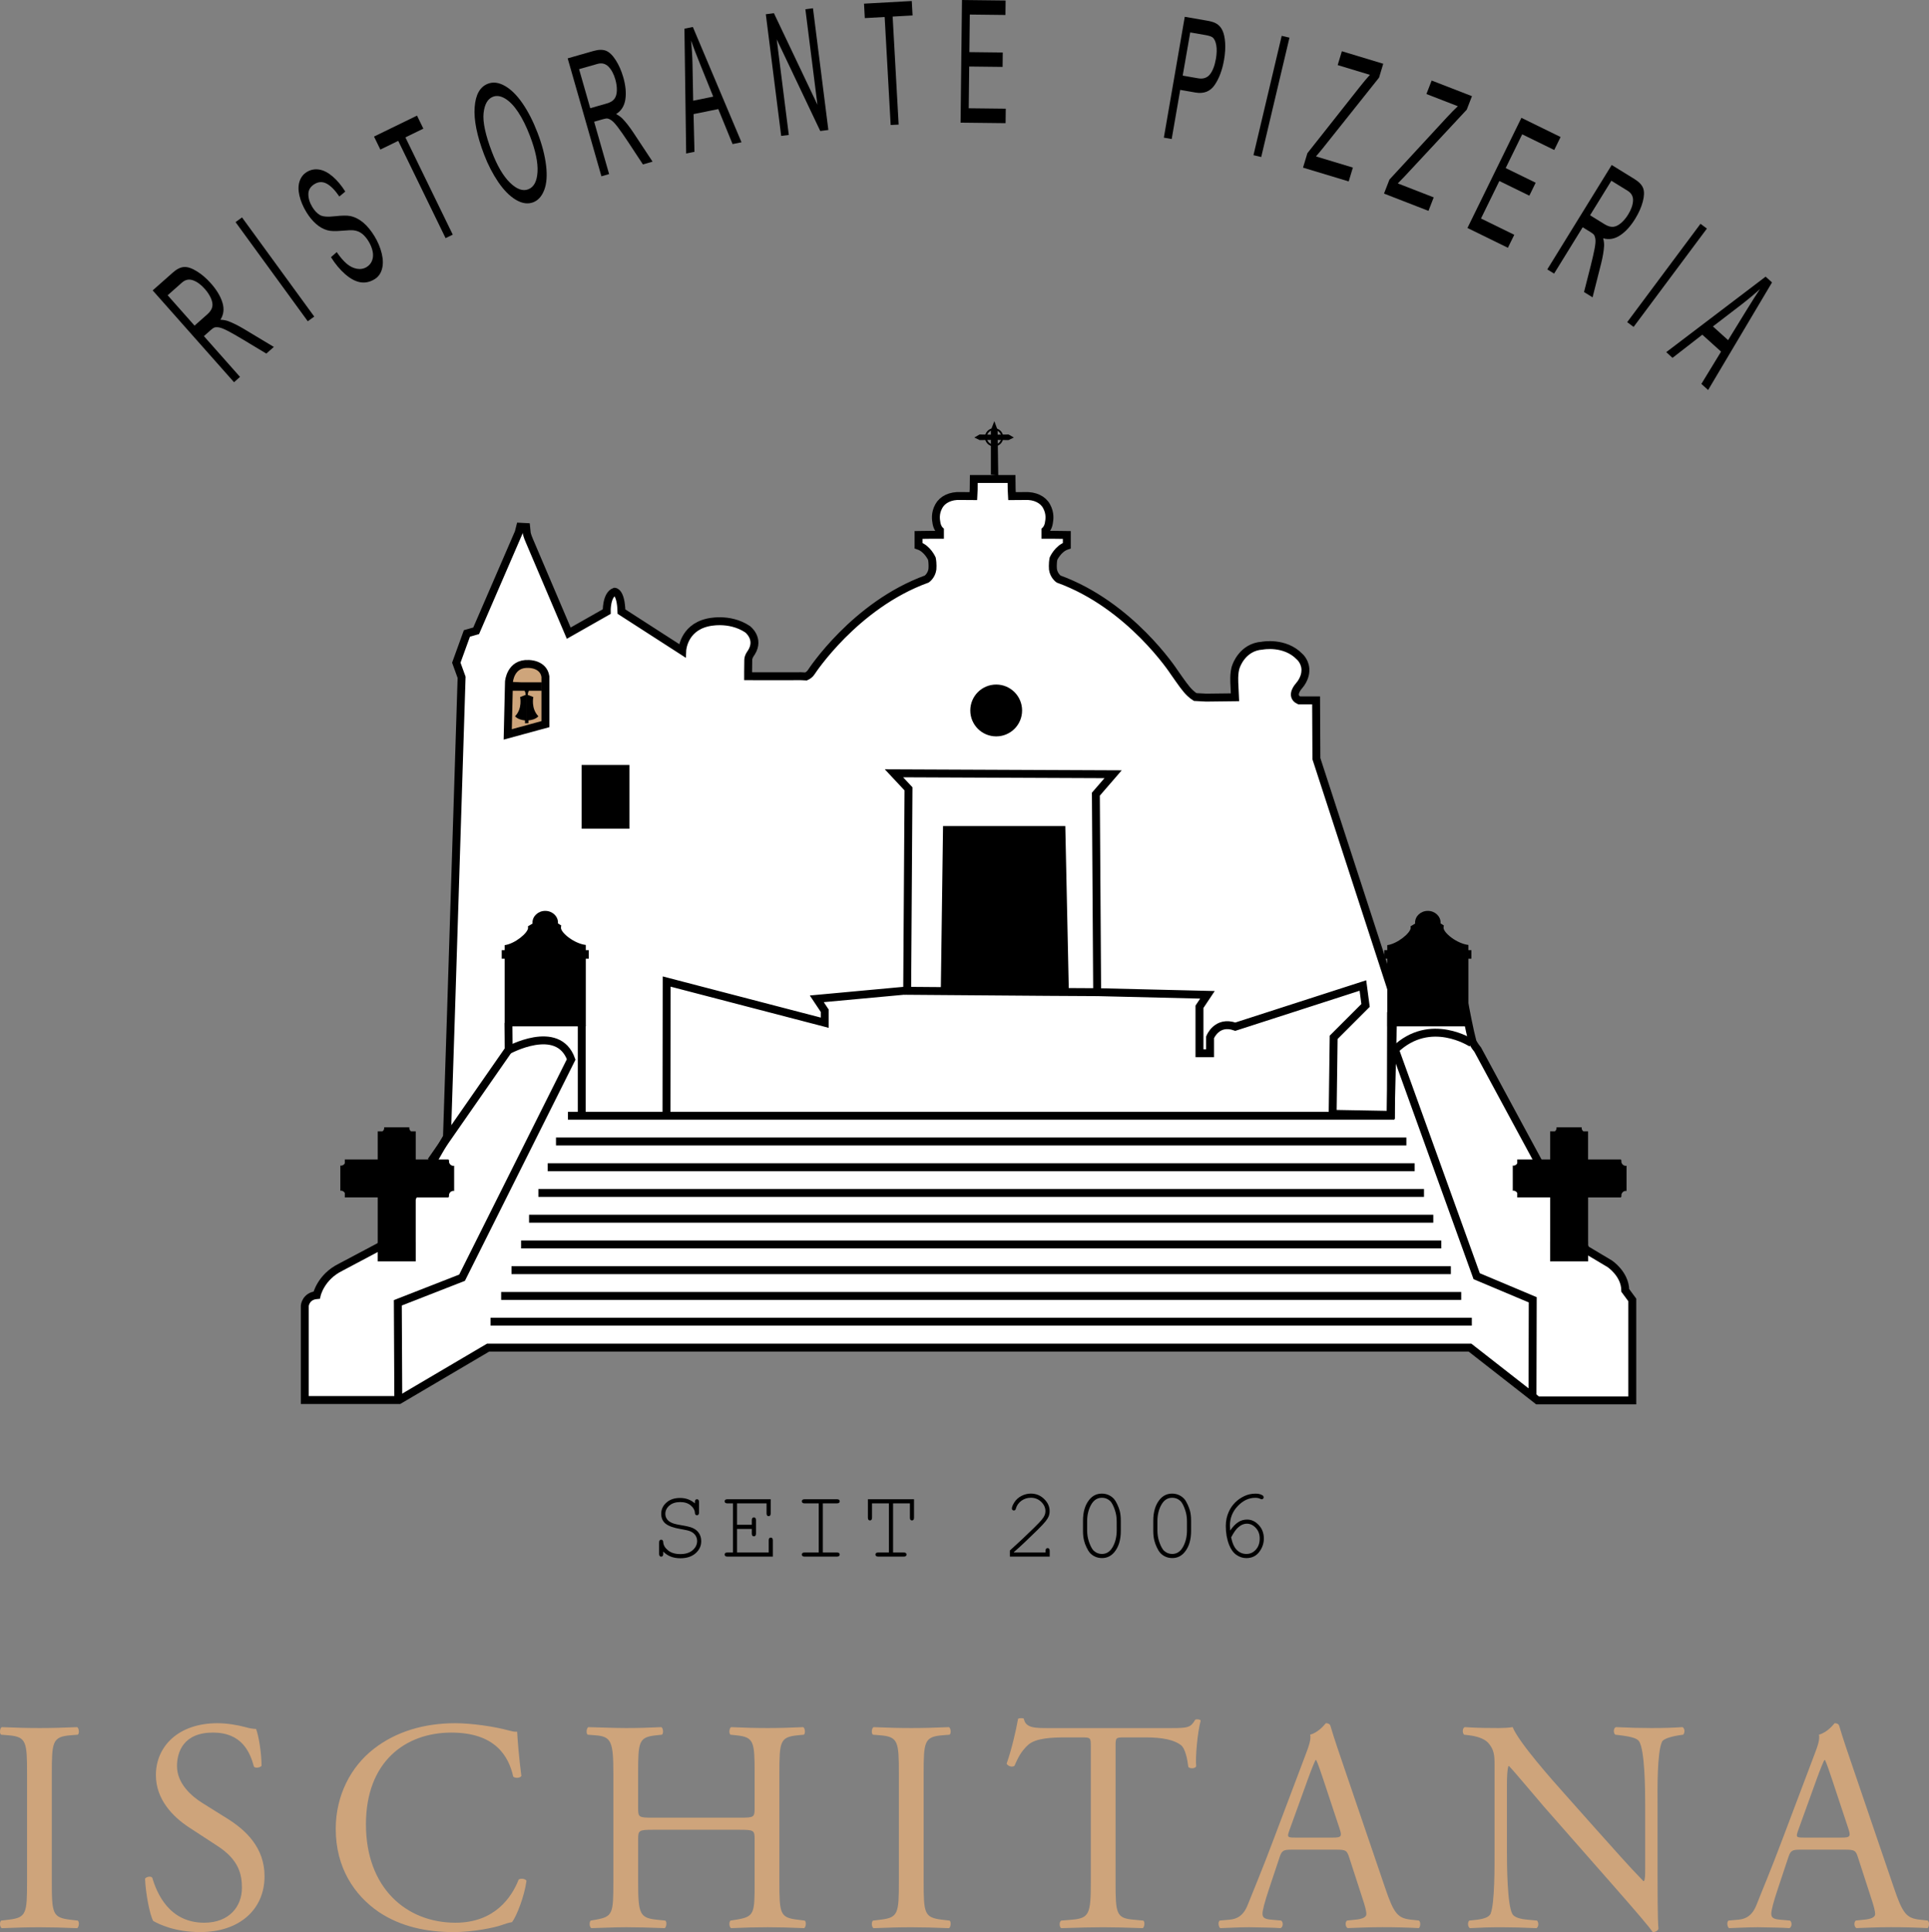 <?xml version="1.0" encoding="utf-8"?>
<!-- Generator: Adobe Illustrator 16.0.0, SVG Export Plug-In . SVG Version: 6.00 Build 0)  -->
<!DOCTYPE svg PUBLIC "-//W3C//DTD SVG 1.1//EN" "http://www.w3.org/Graphics/SVG/1.1/DTD/svg11.dtd">
<svg version="1.1" id="Layer_1" xmlns="http://www.w3.org/2000/svg" xmlns:xlink="http://www.w3.org/1999/xlink" x="0px" y="0px"
	 width="163.984px" height="164.253px" viewBox="0 0 163.984 164.253" enable-background="new 0 0 163.984 164.253"
	 xml:space="preserve">
<rect x="0" y="0" width="163.984" height="164.253" fill="#808080" stroke="none"/>
<g>
	<path fill="#FFFFFF" stroke="#000000" stroke-width="0.673" d="M138.164,109.703c-0.017-1.416-1.336-2.273-1.336-2.273
		l-2.024-1.207c-0.726-1.354-5.544-10.245-5.544-10.245l-3.639-6.741c-0.268-0.32-0.439-0.658-0.439-0.658
		c-0.53-1.977-1.325-6.888-1.325-6.888l-5.513,2.595l-6.438-19.789l-0.025-4.955h-1.443c-0.803-0.376-0.024-1.221-0.024-1.221
		c0.521-0.586,0.547-1.17,0.547-1.17c0.101-0.821-0.473-1.318-0.473-1.318c-1.271-1.32-3.185-0.943-3.185-0.943
		c-1.694,0.111-2.219,1.736-2.219,1.736c-0.233,0.544-0.146,1.59-0.146,1.59l0.048,1.062l-2.448,0.029l-0.937-0.05
		c-0.132-0.081-0.261-0.182-0.426-0.336c-0.374-0.347-0.729-0.875-1.376-1.796c0,0-3.686-5.681-9.811-7.9
		c0,0-0.402-0.282-0.479-0.834c0,0-0.042-0.448,0.046-0.896c0,0,0.383-0.857,1.134-1.104v-0.911l-1.164-0.015h-0.656v-0.372
		c0,0,0.224-0.204,0.291-0.607c0.053-0.303,0.15-0.837-0.201-1.467c-0.309-0.552-0.983-0.895-1.852-0.851l-1.078,0.008L86,41.589
		l-0.01-0.867h-3.207l-0.01,0.867l-0.029,0.586l-1.077-0.008c-0.867-0.044-1.544,0.299-1.852,0.851
		c-0.352,0.63-0.254,1.164-0.202,1.467c0.068,0.403,0.291,0.607,0.291,0.607v0.372h-0.656l-1.163,0.015v0.911
		c0.751,0.246,1.134,1.104,1.134,1.104c0.088,0.447,0.046,0.896,0.046,0.896c-0.075,0.552-0.479,0.834-0.479,0.834
		c-6.124,2.22-9.811,7.9-9.811,7.9c-0.11,0.183-0.278,0.304-0.454,0.385l-0.416-0.021l-3.357,0.004l-1.151-0.005v-0.372l0.012-1.022
		c0-0.289,0.268-0.626,0.268-0.626c0.735-1.188-0.335-1.98-0.335-1.98c-1.581-1.046-3.402-0.563-3.402-0.563
		c-2.074,0.483-2.146,2.399-2.146,2.399l-5.165-3.328c-0.048-1.69-0.579-1.69-0.579-1.69c-0.718,0.263-0.674,1.69-0.674,1.69
		l-3.229,1.833l-3.328-7.817c-0.193-0.434-0.24-0.675-0.24-0.675l-0.053-0.53l-0.509-0.027l-0.123,0.488l-3.616,8.358l-0.787,0.226
		l-0.901,2.486l0.45,1.243l-0.906,28.69l-0.338,10.39l-5.198,9.034l-3.838,2.036c-1.71,0.841-2.036,2.371-2.036,2.371
		c-0.941,0.088-1.014,0.9-1.014,0.9v8.022h8.018l7.566-4.457h83.469l5.74,4.485h8.057v-8.538L138.164,109.703z"/>
	<path fill="#CEA57B" stroke="#000000" stroke-width="0.673" d="M43.162,62.435l0.105-4.475c0,0,0.115-1.597,1.672-1.514
		c0,0,1.258-0.02,1.425,1.072v4.044L43.162,62.435z"/>
	<g>
		<path fill="#CEA47B" d="M2.3,150.809c0-2.722-0.052-3.156-1.564-3.284l-0.643-0.052c-0.152-0.103-0.103-0.563,0.053-0.642
			c1.283,0.051,2.154,0.076,3.231,0.076c1.026,0,1.898-0.025,3.183-0.076c0.153,0.076,0.205,0.539,0.052,0.642l-0.643,0.052
			c-1.514,0.128-1.564,0.562-1.564,3.284v9.134c0,2.721,0.052,3.079,1.564,3.258l0.643,0.077c0.153,0.103,0.103,0.563-0.052,0.644
			c-1.283-0.053-2.155-0.078-3.183-0.078c-1.077,0-1.948,0.025-3.231,0.078c-0.154-0.078-0.205-0.488-0.053-0.644l0.643-0.077
			c1.514-0.179,1.564-0.537,1.564-3.258V150.809z"/>
		<path fill="#CEA47B" d="M17.025,164.253c-2.155,0-3.517-0.668-4.003-0.949c-0.309-0.564-0.643-2.387-0.692-3.592
			c0.128-0.18,0.513-0.231,0.615-0.078c0.385,1.31,1.438,3.824,4.413,3.824c2.155,0,3.208-1.412,3.208-2.951
			c0-1.129-0.231-2.387-2.104-3.592l-2.438-1.592c-1.282-0.848-2.771-2.311-2.771-4.412c0-2.438,1.898-4.414,5.234-4.414
			c0.795,0,1.719,0.153,2.386,0.334c0.333,0.103,0.692,0.153,0.897,0.153c0.23,0.615,0.463,2.054,0.463,3.13
			c-0.104,0.154-0.515,0.231-0.644,0.077c-0.333-1.231-1.024-2.899-3.488-2.899c-2.516,0-3.054,1.668-3.054,2.85
			c0,1.486,1.231,2.564,2.182,3.154l2.053,1.283c1.616,1,3.207,2.489,3.207,4.926C22.49,162.328,20.361,164.253,17.025,164.253z"/>
		<path fill="#CEA47B" d="M31.775,148.677c1.873-1.461,4.26-2.18,6.928-2.18c1.386,0,3.336,0.281,4.541,0.615
			c0.31,0.077,0.488,0.129,0.719,0.104c0.025,0.591,0.154,2.205,0.359,3.771c-0.128,0.18-0.513,0.205-0.692,0.053
			c-0.386-1.746-1.54-3.746-5.26-3.746c-3.926,0-7.261,2.488-7.261,7.799c0,5.39,3.412,8.365,7.619,8.365
			c3.311,0,4.772-2.156,5.362-3.67c0.181-0.127,0.564-0.076,0.667,0.104c-0.18,1.333-0.847,3.026-1.23,3.515
			c-0.31,0.053-0.615,0.153-0.898,0.256c-0.563,0.205-2.412,0.592-4.054,0.592c-2.31,0-4.516-0.461-6.389-1.719
			c-2.054-1.412-3.645-3.746-3.645-7.058C28.543,152.63,29.826,150.192,31.775,148.677z"/>
		<path fill="#CEA47B" d="M55.531,155.555c-1.231,0-1.283,0.052-1.283,0.821v3.617c0,2.693,0.129,3.053,1.566,3.207l0.743,0.076
			c0.153,0.104,0.103,0.564-0.053,0.643c-1.385-0.053-2.258-0.078-3.258-0.078c-1.104,0-1.976,0.053-2.977,0.078
			c-0.154-0.078-0.205-0.487-0.052-0.643l0.437-0.076c1.438-0.257,1.488-0.514,1.488-3.207v-9.236c0-2.694-0.181-3.131-1.515-3.232
			l-0.667-0.052c-0.152-0.103-0.103-0.563,0.053-0.642c1.257,0.025,2.129,0.076,3.231,0.076c1,0,1.873-0.025,2.978-0.076
			c0.153,0.076,0.205,0.539,0.051,0.642l-0.487,0.052c-1.488,0.152-1.54,0.538-1.54,3.232v2.949c0,0.797,0.052,0.821,1.283,0.821
			h7.338c1.232,0,1.283-0.024,1.283-0.821v-2.949c0-2.694-0.051-3.08-1.564-3.232l-0.487-0.052
			c-0.154-0.103-0.104-0.563,0.052-0.642c1.181,0.051,2.053,0.076,3.104,0.076c1,0,1.873-0.025,3.027-0.076
			c0.154,0.076,0.205,0.539,0.052,0.642l-0.539,0.052c-1.486,0.152-1.54,0.538-1.54,3.232v9.236c0,2.693,0.054,3.027,1.54,3.207
			l0.616,0.076c0.154,0.104,0.103,0.564-0.052,0.643c-1.231-0.053-2.104-0.078-3.104-0.078c-1.052,0-1.976,0.025-3.104,0.078
			c-0.154-0.078-0.206-0.487-0.052-0.643l0.487-0.076c1.564-0.257,1.564-0.514,1.564-3.207v-3.617c0-0.771-0.051-0.821-1.283-0.821
			H55.531z"/>
		<path fill="#CEA47B" d="M76.413,150.809c0-2.722-0.052-3.156-1.564-3.284l-0.642-0.052c-0.153-0.103-0.104-0.563,0.051-0.642
			c1.283,0.051,2.155,0.076,3.232,0.076c1.027,0,1.899-0.025,3.182-0.076c0.154,0.076,0.205,0.539,0.053,0.642l-0.643,0.052
			c-1.514,0.128-1.563,0.562-1.563,3.284v9.134c0,2.721,0.051,3.079,1.563,3.258l0.643,0.077c0.152,0.103,0.103,0.563-0.053,0.644
			c-1.281-0.053-2.153-0.078-3.182-0.078c-1.077,0-1.949,0.025-3.232,0.078c-0.153-0.078-0.204-0.488-0.051-0.644l0.642-0.077
			c1.514-0.179,1.564-0.537,1.564-3.258V150.809z"/>
		<path fill="#CEA47B" d="M94.834,159.994c0,2.693,0.051,3.078,1.539,3.207l0.821,0.076c0.153,0.104,0.103,0.564-0.052,0.643
			c-1.463-0.053-2.335-0.078-3.361-0.078s-1.924,0.025-3.566,0.078c-0.153-0.078-0.205-0.514,0-0.643l0.925-0.076
			c1.463-0.129,1.591-0.514,1.591-3.207v-11.47c0-0.796,0-0.821-0.771-0.821h-1.411c-1.104,0-2.515,0.053-3.155,0.643
			c-0.615,0.564-0.872,1.129-1.154,1.771c-0.205,0.153-0.564,0.025-0.668-0.181c0.411-1.153,0.796-2.797,0.975-3.821
			c0.078-0.053,0.412-0.078,0.488,0c0.154,0.819,1.001,0.795,2.182,0.795h10.392c1.386,0,1.617-0.052,2.002-0.719
			c0.127-0.053,0.41-0.025,0.461,0.076c-0.281,1.052-0.461,3.131-0.385,3.9c-0.104,0.203-0.539,0.203-0.666,0.051
			c-0.078-0.643-0.259-1.59-0.644-1.873c-0.59-0.438-1.563-0.643-2.976-0.643h-1.822c-0.77,0-0.743,0.025-0.743,0.873
			L94.834,159.994L94.834,159.994z"/>
		<path fill="#CEA47B" d="M114.689,157.89c-0.181-0.564-0.282-0.643-1.052-0.643h-3.874c-0.643,0-0.796,0.078-0.976,0.615
			l-0.897,2.694c-0.386,1.155-0.564,1.849-0.564,2.13c0,0.309,0.128,0.462,0.744,0.514l0.846,0.076
			c0.181,0.129,0.181,0.539-0.051,0.643c-0.668-0.053-1.463-0.053-2.668-0.078c-0.848,0-1.771,0.053-2.463,0.078
			c-0.154-0.104-0.206-0.514-0.053-0.643l0.848-0.076c0.615-0.052,1.18-0.334,1.539-1.258c0.463-1.18,1.181-2.848,2.258-5.722
			l2.617-6.929c0.358-0.924,0.514-1.41,0.437-1.82c0.616-0.18,1.053-0.643,1.334-0.977c0.154,0,0.333,0.053,0.387,0.231
			c0.333,1.128,0.742,2.31,1.128,3.438l3.515,10.313c0.744,2.206,1.078,2.591,2.182,2.72l0.693,0.076
			c0.179,0.129,0.127,0.539,0,0.643c-1.053-0.053-1.95-0.078-3.104-0.078c-1.231,0-2.206,0.053-2.95,0.078
			c-0.205-0.104-0.231-0.514-0.053-0.643l0.744-0.076c0.539-0.052,0.898-0.205,0.898-0.463c0-0.281-0.129-0.742-0.334-1.359
			L114.689,157.89z M109.609,155.606c-0.205,0.59-0.18,0.615,0.539,0.615h3.156c0.743,0,0.795-0.103,0.563-0.796l-1.386-4.182
			c-0.206-0.615-0.438-1.31-0.591-1.617h-0.052c-0.076,0.129-0.334,0.744-0.614,1.514L109.609,155.606z"/>
		<path fill="#CEA47B" d="M140.908,159.48c0,0.77,0,3.822,0.076,4.488c-0.051,0.154-0.205,0.283-0.486,0.283
			c-0.309-0.437-1.053-1.334-3.284-3.875l-5.951-6.771c-0.693-0.796-2.438-2.9-2.978-3.464h-0.052
			c-0.104,0.308-0.128,0.897-0.128,1.667v5.593c0,1.207,0.024,4.542,0.461,5.312c0.154,0.283,0.668,0.438,1.309,0.488l0.795,0.076
			c0.154,0.207,0.129,0.516-0.051,0.643c-1.154-0.053-2.053-0.078-3.002-0.078c-1.077,0-1.77,0.025-2.668,0.078
			c-0.18-0.127-0.205-0.487-0.052-0.643l0.691-0.076c0.592-0.076,1.002-0.23,1.131-0.514c0.357-0.923,0.332-4.055,0.332-5.286
			v-7.414c0-0.719-0.024-1.258-0.563-1.848c-0.359-0.358-0.975-0.539-1.591-0.615l-0.437-0.052
			c-0.153-0.154-0.153-0.539,0.052-0.643c1.076,0.078,2.438,0.078,2.898,0.078c0.41,0,0.847-0.025,1.181-0.078
			c0.514,1.31,3.54,4.695,4.389,5.646l2.487,2.797c1.771,1.976,3.027,3.412,4.233,4.644h0.052c0.104-0.127,0.104-0.537,0.104-1.076
			v-5.491c0-1.205-0.026-4.541-0.515-5.312c-0.152-0.229-0.562-0.385-1.591-0.513l-0.436-0.052
			c-0.181-0.154-0.154-0.564,0.051-0.643c1.181,0.053,2.053,0.078,3.027,0.078c1.104,0,1.771-0.025,2.643-0.078
			c0.206,0.129,0.206,0.487,0.053,0.643l-0.358,0.052c-0.821,0.128-1.335,0.332-1.438,0.538c-0.436,0.924-0.385,4.105-0.385,5.285
			L140.908,159.48L140.908,159.48z"/>
		<path fill="#CEA47B" d="M157.941,157.89c-0.181-0.564-0.283-0.643-1.053-0.643h-3.874c-0.643,0-0.796,0.078-0.976,0.615
			l-0.897,2.694c-0.386,1.155-0.563,1.849-0.563,2.13c0,0.309,0.127,0.462,0.743,0.514l0.847,0.076
			c0.181,0.129,0.181,0.539-0.051,0.643c-0.668-0.053-1.463-0.053-2.669-0.078c-0.847,0-1.771,0.053-2.463,0.078
			c-0.153-0.104-0.206-0.514-0.052-0.643l0.847-0.076c0.616-0.052,1.181-0.334,1.54-1.258c0.462-1.18,1.18-2.848,2.258-5.722
			l2.617-6.929c0.359-0.924,0.514-1.41,0.436-1.82c0.616-0.18,1.054-0.643,1.335-0.977c0.153,0,0.333,0.053,0.386,0.231
			c0.333,1.128,0.742,2.31,1.128,3.438l3.516,10.313c0.744,2.206,1.078,2.591,2.182,2.72l0.692,0.076
			c0.179,0.129,0.128,0.539,0,0.643c-1.052-0.053-1.95-0.078-3.104-0.078c-1.232,0-2.207,0.053-2.951,0.078
			c-0.205-0.104-0.23-0.514-0.051-0.643l0.743-0.076c0.538-0.052,0.898-0.205,0.898-0.463c0-0.281-0.129-0.742-0.334-1.359
			L157.941,157.89z M152.861,155.606c-0.205,0.59-0.18,0.615,0.539,0.615h3.155c0.743,0,0.796-0.103,0.563-0.796l-1.386-4.182
			c-0.205-0.615-0.437-1.31-0.59-1.617h-0.052c-0.077,0.129-0.334,0.744-0.615,1.514L152.861,155.606z"/>
	</g>
	<g>
		<path d="M59.074,127.807v-0.116c0-0.084,0.016-0.145,0.048-0.182c0.032-0.034,0.074-0.053,0.127-0.053s0.095,0.019,0.127,0.053
			c0.032,0.037,0.048,0.098,0.048,0.182v0.891c0,0.084-0.016,0.145-0.048,0.18c-0.032,0.037-0.074,0.055-0.127,0.055
			c-0.05,0-0.091-0.016-0.123-0.049c-0.032-0.034-0.05-0.09-0.052-0.163c-0.014-0.233-0.135-0.442-0.361-0.63
			c-0.226-0.186-0.521-0.278-0.889-0.278c-0.387,0-0.693,0.099-0.922,0.298c-0.229,0.198-0.342,0.434-0.342,0.702
			c0,0.14,0.031,0.265,0.096,0.38c0.064,0.113,0.149,0.207,0.255,0.276c0.105,0.071,0.227,0.127,0.358,0.17
			c0.133,0.044,0.342,0.089,0.625,0.136c0.475,0.079,0.803,0.157,0.982,0.238c0.241,0.107,0.425,0.258,0.548,0.45
			c0.124,0.19,0.187,0.418,0.187,0.679c0,0.4-0.16,0.742-0.479,1.023s-0.75,0.424-1.293,0.424c-0.606,0-1.094-0.189-1.458-0.572v0.2
			c0,0.083-0.017,0.144-0.048,0.179c-0.032,0.037-0.074,0.057-0.127,0.057c-0.051,0-0.092-0.02-0.125-0.057
			c-0.033-0.035-0.051-0.096-0.051-0.179v-0.966c0-0.088,0.017-0.147,0.049-0.186c0.031-0.035,0.074-0.054,0.127-0.054
			c0.05,0,0.091,0.019,0.123,0.051c0.031,0.033,0.049,0.087,0.052,0.162c0.015,0.255,0.151,0.487,0.411,0.697
			c0.259,0.21,0.608,0.313,1.047,0.313c0.439,0,0.786-0.109,1.041-0.328c0.254-0.22,0.382-0.479,0.382-0.779
			c0-0.184-0.05-0.346-0.146-0.488s-0.241-0.258-0.434-0.341c-0.134-0.058-0.41-0.124-0.833-0.195
			c-0.581-0.099-0.999-0.245-1.256-0.446c-0.255-0.199-0.383-0.484-0.383-0.854c0-0.367,0.146-0.682,0.439-0.945
			s0.68-0.396,1.16-0.396C58.3,127.345,58.721,127.5,59.074,127.807z"/>
		<path d="M62.657,129.978v2.005h2.692v-1.034c0-0.082,0.016-0.142,0.048-0.179c0.032-0.036,0.074-0.054,0.127-0.054
			s0.095,0.018,0.127,0.054c0.032,0.037,0.048,0.097,0.048,0.179v1.385h-3.863c-0.083,0-0.143-0.018-0.18-0.051
			c-0.035-0.033-0.053-0.074-0.053-0.125c0-0.053,0.018-0.095,0.053-0.127c0.037-0.031,0.097-0.048,0.18-0.048h0.472v-4.176h-0.472
			c-0.083,0-0.143-0.017-0.18-0.048c-0.035-0.031-0.053-0.074-0.053-0.127s0.018-0.096,0.053-0.127
			c0.037-0.032,0.097-0.049,0.18-0.049h3.681v1.205c0,0.082-0.017,0.143-0.049,0.178c-0.031,0.037-0.073,0.056-0.127,0.056
			c-0.053,0-0.095-0.019-0.127-0.056c-0.031-0.035-0.048-0.096-0.048-0.178v-0.854h-2.509v1.821h1.255v-0.396
			c0-0.083,0.017-0.145,0.049-0.18c0.034-0.036,0.077-0.053,0.13-0.053c0.051,0,0.093,0.017,0.125,0.053
			c0.033,0.035,0.051,0.097,0.051,0.18v1.143c0,0.084-0.018,0.145-0.051,0.181c-0.032,0.034-0.074,0.054-0.125,0.054
			c-0.053,0-0.096-0.02-0.13-0.054c-0.032-0.036-0.049-0.097-0.049-0.181v-0.396H62.657z"/>
		<path d="M69.949,127.807v4.176h1.2c0.083,0,0.144,0.017,0.179,0.048c0.037,0.032,0.055,0.074,0.055,0.127
			c0,0.051-0.018,0.092-0.055,0.125c-0.035,0.033-0.096,0.051-0.179,0.051h-2.751c-0.082,0-0.144-0.018-0.18-0.051
			c-0.035-0.033-0.054-0.074-0.054-0.125c0-0.053,0.019-0.095,0.054-0.127c0.036-0.031,0.098-0.048,0.18-0.048H69.6v-4.176h-1.201
			c-0.082,0-0.144-0.017-0.179-0.048c-0.036-0.031-0.055-0.074-0.055-0.127s0.019-0.096,0.055-0.127
			c0.035-0.032,0.097-0.049,0.179-0.049h2.751c0.083,0,0.144,0.017,0.179,0.049c0.037,0.031,0.055,0.074,0.055,0.127
			s-0.018,0.096-0.055,0.127c-0.035,0.031-0.096,0.048-0.179,0.048H69.949z"/>
		<path d="M75.92,127.807v4.176h0.908c0.084,0,0.145,0.017,0.18,0.048c0.036,0.032,0.056,0.074,0.056,0.127
			c0,0.051-0.02,0.092-0.056,0.125c-0.035,0.033-0.096,0.051-0.18,0.051h-2.17c-0.084,0-0.145-0.018-0.18-0.051
			c-0.037-0.033-0.056-0.074-0.056-0.125c0-0.053,0.019-0.095,0.056-0.127c0.035-0.031,0.096-0.048,0.18-0.048h0.908v-4.176h-1.435
			v1.213c0,0.086-0.017,0.147-0.049,0.183c-0.031,0.037-0.074,0.055-0.127,0.055c-0.05,0-0.092-0.018-0.125-0.055
			c-0.033-0.035-0.05-0.097-0.05-0.183v-1.563h3.921v1.563c0,0.086-0.016,0.147-0.047,0.183c-0.032,0.037-0.074,0.055-0.127,0.055
			s-0.096-0.018-0.128-0.055c-0.032-0.035-0.048-0.097-0.048-0.183v-1.213H75.92z"/>
		<path d="M86.191,131.982h2.688v-0.139c0-0.084,0.018-0.143,0.051-0.18c0.032-0.035,0.076-0.054,0.13-0.054
			c0.05,0,0.092,0.019,0.124,0.054c0.033,0.037,0.051,0.096,0.051,0.18v0.488H85.85v-0.517c0.711-0.64,1.402-1.29,2.073-1.95
			c0.314-0.31,0.53-0.535,0.646-0.68c0.117-0.145,0.197-0.271,0.24-0.383c0.043-0.108,0.063-0.221,0.063-0.33
			c0-0.301-0.121-0.564-0.363-0.797c-0.24-0.23-0.532-0.346-0.875-0.346c-0.305,0-0.575,0.088-0.812,0.262
			c-0.235,0.176-0.389,0.394-0.459,0.65c-0.016,0.067-0.037,0.11-0.062,0.129c-0.033,0.028-0.071,0.043-0.115,0.043
			c-0.048,0-0.088-0.017-0.119-0.049c-0.031-0.031-0.048-0.07-0.048-0.113c0-0.135,0.072-0.314,0.218-0.543
			c0.146-0.228,0.348-0.406,0.605-0.537c0.256-0.131,0.52-0.195,0.788-0.195c0.438,0,0.812,0.15,1.126,0.454
			c0.313,0.303,0.471,0.646,0.471,1.028c0,0.162-0.025,0.31-0.078,0.443c-0.054,0.137-0.144,0.282-0.271,0.441
			c-0.127,0.16-0.354,0.4-0.681,0.725c-0.823,0.811-1.492,1.439-2.009,1.887V131.982z"/>
		<path d="M95.279,129.287v0.865c0,0.754-0.18,1.35-0.537,1.788c-0.281,0.345-0.635,0.517-1.062,0.517
			c-0.206,0-0.4-0.039-0.582-0.121c-0.183-0.082-0.338-0.196-0.466-0.346c-0.079-0.092-0.168-0.238-0.264-0.441
			c-0.098-0.201-0.166-0.389-0.207-0.559c-0.063-0.238-0.096-0.518-0.096-0.838v-0.865c0-0.756,0.179-1.354,0.537-1.793
			c0.28-0.345,0.635-0.517,1.062-0.517c0.209,0,0.403,0.041,0.584,0.122c0.182,0.082,0.334,0.197,0.463,0.344
			c0.083,0.096,0.172,0.243,0.268,0.447c0.095,0.201,0.163,0.388,0.208,0.554C95.248,128.684,95.279,128.962,95.279,129.287z
			 M94.93,129.332c0-0.33-0.048-0.639-0.142-0.922c-0.093-0.285-0.197-0.514-0.313-0.683c-0.068-0.099-0.159-0.181-0.271-0.251
			c-0.158-0.098-0.335-0.146-0.533-0.146c-0.391,0-0.697,0.2-0.92,0.601c-0.223,0.399-0.334,0.868-0.334,1.399v0.771
			c0,0.331,0.047,0.639,0.141,0.926c0.093,0.286,0.198,0.514,0.318,0.684c0.066,0.096,0.154,0.176,0.268,0.246
			c0.157,0.1,0.337,0.149,0.538,0.149c0.389,0,0.692-0.201,0.916-0.603c0.223-0.402,0.334-0.869,0.334-1.402L94.93,129.332
			L94.93,129.332z"/>
		<path d="M101.254,129.287v0.865c0,0.754-0.179,1.35-0.537,1.788c-0.279,0.345-0.635,0.517-1.062,0.517
			c-0.205,0-0.399-0.039-0.581-0.121c-0.183-0.082-0.337-0.196-0.466-0.346c-0.08-0.092-0.168-0.238-0.265-0.441
			c-0.096-0.201-0.163-0.389-0.206-0.559c-0.063-0.238-0.097-0.518-0.097-0.838v-0.865c0-0.756,0.181-1.354,0.538-1.793
			c0.28-0.345,0.634-0.517,1.062-0.517c0.208,0,0.402,0.041,0.583,0.122c0.182,0.082,0.335,0.197,0.463,0.344
			c0.084,0.096,0.172,0.243,0.268,0.447c0.094,0.201,0.163,0.388,0.208,0.554C101.224,128.684,101.254,128.962,101.254,129.287z
			 M100.904,129.332c0-0.33-0.047-0.639-0.14-0.922c-0.094-0.285-0.198-0.514-0.314-0.683c-0.069-0.099-0.159-0.181-0.271-0.251
			c-0.158-0.098-0.337-0.146-0.534-0.146c-0.393,0-0.698,0.2-0.921,0.601c-0.224,0.399-0.333,0.868-0.333,1.399v0.771
			c0,0.331,0.046,0.639,0.14,0.926c0.093,0.286,0.199,0.514,0.318,0.684c0.065,0.096,0.155,0.176,0.268,0.246
			c0.158,0.1,0.337,0.149,0.537,0.149c0.389,0,0.694-0.201,0.916-0.603c0.223-0.401,0.334-0.869,0.334-1.402V129.332z"/>
		<path d="M104.579,130.119c0.217-0.318,0.439-0.555,0.669-0.707c0.23-0.154,0.484-0.229,0.766-0.229
			c0.371,0,0.702,0.155,0.991,0.465s0.434,0.692,0.434,1.147c0,0.416-0.131,0.799-0.396,1.145s-0.629,0.52-1.093,0.52
			c-0.303,0-0.585-0.094-0.849-0.278c-0.263-0.187-0.47-0.474-0.618-0.858c-0.188-0.48-0.278-1.014-0.278-1.597
			c0-0.438,0.086-0.847,0.262-1.226c0.134-0.291,0.312-0.549,0.533-0.77c0.224-0.223,0.481-0.4,0.777-0.542s0.616-0.21,0.961-0.21
			c0.232,0,0.428,0.047,0.583,0.143c0.066,0.041,0.101,0.098,0.101,0.166c0,0.051-0.016,0.092-0.047,0.123
			c-0.029,0.031-0.067,0.047-0.116,0.047c-0.035,0-0.078-0.014-0.13-0.041c-0.112-0.056-0.255-0.084-0.424-0.084
			c-0.542,0-1.036,0.233-1.481,0.699c-0.445,0.465-0.668,1.02-0.668,1.66C104.555,129.781,104.562,129.925,104.579,130.119z
			 M104.658,130.699c0.105,0.506,0.271,0.866,0.498,1.084c0.227,0.217,0.494,0.324,0.803,0.324c0.312,0,0.577-0.121,0.798-0.363
			c0.223-0.244,0.331-0.561,0.331-0.949c0-0.363-0.11-0.666-0.334-0.903c-0.222-0.239-0.473-0.358-0.754-0.358
			c-0.27,0-0.528,0.114-0.778,0.346C105.055,130.031,104.867,130.305,104.658,130.699z"/>
	</g>
	<g>
		<g>
			<polyline points="84.861,40.437 84.805,36.558 84.529,35.805 84.235,36.558 84.235,40.345 			"/>
		</g>
		<polygon points="86.188,37.195 85.74,36.938 84.508,36.955 83.274,36.938 82.828,37.195 83.287,37.417 84.508,37.398 
			85.729,37.417 		"/>
		<circle fill="none" stroke="#000000" stroke-width="0.158" cx="84.507" cy="37.178" r="0.7"/>
	</g>
	<g>
		<path d="M19.895,32.494l-6.916-7.806l1.703-1.508c0.342-0.304,0.664-0.464,0.967-0.481c0.302-0.018,0.663,0.104,1.084,0.364
			c0.422,0.261,0.822,0.605,1.203,1.035c0.489,0.554,0.814,1.098,0.976,1.635c0.16,0.535,0.103,1.02-0.175,1.448
			c0.25,0.012,0.467,0.051,0.65,0.116c0.394,0.146,0.84,0.367,1.342,0.665l2.549,1.532l-0.639,0.566l-1.947-1.173
			c-0.562-0.338-1.003-0.588-1.318-0.751c-0.315-0.163-0.557-0.262-0.721-0.293c-0.164-0.032-0.303-0.033-0.416-0.002
			c-0.08,0.026-0.186,0.097-0.316,0.213l-0.588,0.522l3.07,3.465L19.895,32.494z M16.539,27.684l1.092-0.968
			c0.232-0.206,0.371-0.416,0.415-0.63c0.045-0.213,0.006-0.458-0.115-0.733c-0.123-0.273-0.296-0.538-0.52-0.79
			c-0.327-0.369-0.661-0.613-1.005-0.735c-0.342-0.12-0.656-0.055-0.939,0.197l-1.216,1.077L16.539,27.684z"/>
		<path d="M26.164,27.312l-6.139-8.428l0.549-0.4l6.139,8.429L26.164,27.312z"/>
		<path d="M28.137,21.863l0.488-0.43c0.296,0.431,0.579,0.76,0.848,0.988c0.268,0.228,0.555,0.37,0.86,0.426
			c0.308,0.055,0.584,0.008,0.834-0.144c0.222-0.134,0.377-0.32,0.465-0.556c0.089-0.236,0.104-0.498,0.046-0.78
			c-0.06-0.283-0.173-0.563-0.34-0.839c-0.169-0.28-0.356-0.501-0.562-0.661c-0.207-0.16-0.445-0.255-0.714-0.286
			c-0.175-0.021-0.522-0.008-1.045,0.039c-0.523,0.047-0.917,0.033-1.186-0.044c-0.345-0.097-0.668-0.278-0.971-0.546
			c-0.304-0.268-0.58-0.607-0.828-1.018c-0.272-0.45-0.465-0.908-0.576-1.376c-0.11-0.468-0.106-0.875,0.011-1.225
			c0.118-0.349,0.325-0.613,0.62-0.792c0.326-0.197,0.679-0.265,1.056-0.202c0.377,0.062,0.758,0.26,1.143,0.593
			c0.385,0.332,0.74,0.757,1.066,1.274l-0.504,0.422c-0.372-0.546-0.731-0.909-1.078-1.094c-0.349-0.183-0.689-0.172-1.027,0.033
			c-0.351,0.212-0.527,0.498-0.529,0.857c-0.002,0.358,0.109,0.723,0.332,1.091c0.195,0.321,0.411,0.55,0.65,0.688
			c0.237,0.14,0.657,0.174,1.26,0.104c0.604-0.068,1.043-0.074,1.316-0.019c0.399,0.084,0.772,0.273,1.117,0.566
			c0.344,0.292,0.66,0.68,0.95,1.156c0.287,0.475,0.492,0.963,0.612,1.464c0.12,0.5,0.126,0.944,0.019,1.328
			c-0.109,0.385-0.32,0.672-0.635,0.861c-0.396,0.241-0.801,0.325-1.211,0.254c-0.412-0.073-0.836-0.3-1.274-0.68
			C28.911,22.935,28.506,22.454,28.137,21.863z"/>
		<path d="M37.879,20.245l-4.025-8.27l-1.52,0.741l-0.539-1.106l3.655-1.781l0.539,1.107l-1.526,0.743l4.026,8.269L37.879,20.245z"
			/>
		<path d="M41.162,13.163c-0.618-1.616-0.889-2.964-0.812-4.042c0.078-1.077,0.453-1.745,1.129-2.004
			c0.441-0.17,0.924-0.108,1.442,0.186c0.52,0.294,1.021,0.789,1.5,1.486c0.48,0.697,0.906,1.533,1.279,2.507
			c0.378,0.988,0.618,1.908,0.721,2.763c0.103,0.854,0.052,1.552-0.155,2.09c-0.206,0.538-0.519,0.887-0.935,1.047
			c-0.451,0.173-0.938,0.105-1.463-0.202c-0.525-0.307-1.025-0.809-1.502-1.504C41.892,14.793,41.49,14.018,41.162,13.163z
			 M41.824,12.933c0.449,1.174,0.958,2.039,1.527,2.595c0.567,0.557,1.087,0.746,1.556,0.565c0.478-0.183,0.739-0.673,0.786-1.474
			c0.048-0.8-0.168-1.826-0.648-3.079c-0.303-0.793-0.634-1.459-0.991-2.001c-0.357-0.54-0.728-0.925-1.104-1.153
			c-0.378-0.228-0.726-0.282-1.042-0.161c-0.449,0.173-0.715,0.633-0.799,1.383S41.263,11.467,41.824,12.933z"/>
		<path d="M51.126,14.986L48.258,4.961l2.188-0.625c0.438-0.126,0.799-0.131,1.08-0.017c0.28,0.114,0.554,0.381,0.82,0.797
			c0.268,0.417,0.479,0.9,0.639,1.453c0.203,0.71,0.262,1.344,0.174,1.896c-0.087,0.553-0.348,0.962-0.783,1.23
			c0.222,0.119,0.399,0.248,0.536,0.386c0.292,0.303,0.602,0.694,0.923,1.179l1.64,2.483l-0.82,0.235l-1.25-1.899
			c-0.362-0.547-0.651-0.963-0.866-1.246c-0.214-0.284-0.389-0.476-0.521-0.575c-0.136-0.102-0.261-0.161-0.375-0.183
			c-0.082-0.011-0.209,0.009-0.377,0.057l-0.758,0.217L51.78,14.8L51.126,14.986z M50.177,9.199l1.403-0.402
			c0.298-0.085,0.514-0.213,0.646-0.387c0.132-0.173,0.202-0.412,0.212-0.712c0.008-0.302-0.033-0.613-0.127-0.938
			c-0.136-0.475-0.332-0.84-0.588-1.097c-0.259-0.258-0.568-0.333-0.935-0.229l-1.561,0.446L50.177,9.199z"/>
		<path d="M58.331,13.051L58.184,2.44L58.9,2.295l4.135,9.8l-0.758,0.154l-1.215-2.976L58.96,9.7l0.077,3.207L58.331,13.051z
			 M58.928,8.561l1.704-0.347l-1.1-2.724c-0.335-0.827-0.598-1.509-0.787-2.046c0.068,0.668,0.11,1.337,0.125,2.006L58.928,8.561z"
			/>
		<path d="M66.409,11.555L65.102,1.211l0.69-0.088l3.699,7.784l-1.026-8.122l0.646-0.082l1.308,10.345l-0.689,0.089l-3.701-7.792
			l1.027,8.129L66.409,11.555z"/>
		<path d="M75.715,10.628l-0.51-9.183l-1.688,0.094L73.45,0.311l4.06-0.225l0.068,1.228l-1.694,0.095l0.51,9.183L75.715,10.628z"/>
		<path d="M81.658,10.428L81.779,0l3.708,0.043l-0.014,1.23l-3.03-0.035l-0.037,3.193l2.838,0.033L85.23,5.688l-2.838-0.032
			l-0.041,3.549l3.149,0.036l-0.016,1.23L81.658,10.428z"/>
		<path d="M98.939,11.702l1.778-10.273l1.906,0.33c0.336,0.058,0.587,0.135,0.752,0.231c0.234,0.127,0.414,0.322,0.541,0.588
			c0.127,0.265,0.205,0.619,0.234,1.062c0.027,0.443-0.002,0.919-0.09,1.429c-0.151,0.874-0.416,1.589-0.795,2.146
			c-0.378,0.559-0.926,0.775-1.641,0.651L100.33,7.64l-0.725,4.179L98.939,11.702z M100.541,6.43l1.309,0.226
			c0.432,0.075,0.767-0.035,1.005-0.331c0.237-0.296,0.409-0.74,0.512-1.333c0.074-0.431,0.085-0.808,0.031-1.132
			c-0.055-0.325-0.16-0.552-0.317-0.68c-0.103-0.08-0.305-0.146-0.607-0.199l-1.293-0.224L100.541,6.43z"/>
		<path d="M106.557,13.193l2.4-10.146l0.66,0.156l-2.401,10.146L106.557,13.193z"/>
		<path d="M110.77,14.251l0.371-1.226l4.448-5.631c0.315-0.399,0.605-0.744,0.867-1.031l-2.74-0.829l0.356-1.178l3.517,1.064
			l-0.354,1.177l-4.852,6.091l-0.511,0.611l3.136,0.947l-0.355,1.178L110.77,14.251z"/>
		<path d="M117.654,16.458l0.464-1.194l4.868-5.273c0.346-0.375,0.66-0.695,0.944-0.961l-2.67-1.037l0.445-1.147l3.426,1.33
			l-0.444,1.148l-5.306,5.699l-0.555,0.57l3.053,1.188l-0.444,1.146L117.654,16.458z"/>
		<path d="M124.748,19.381l4.586-9.364l3.331,1.631l-0.54,1.104l-2.723-1.333l-1.404,2.869l2.549,1.247l-0.537,1.1l-2.55-1.247
			l-1.561,3.188l2.829,1.385l-0.542,1.104L124.748,19.381z"/>
		<path d="M131.535,22.902l5.475-8.874l1.937,1.194c0.389,0.24,0.635,0.501,0.74,0.785c0.104,0.285,0.092,0.667-0.036,1.145
			c-0.128,0.479-0.343,0.961-0.645,1.45c-0.389,0.63-0.814,1.099-1.282,1.407c-0.467,0.308-0.945,0.392-1.438,0.249
			c0.062,0.245,0.087,0.464,0.076,0.658c-0.025,0.418-0.108,0.91-0.248,1.476l-0.73,2.884l-0.727-0.448l0.561-2.203
			c0.16-0.636,0.272-1.129,0.338-1.48c0.064-0.349,0.09-0.606,0.071-0.773c-0.016-0.165-0.055-0.299-0.116-0.398
			c-0.05-0.069-0.146-0.149-0.296-0.241l-0.671-0.413l-2.431,3.941L131.535,22.902z M135.171,18.301l1.242,0.767
			c0.266,0.162,0.505,0.234,0.724,0.215c0.217-0.019,0.438-0.126,0.668-0.322c0.228-0.196,0.431-0.438,0.605-0.725
			c0.26-0.42,0.396-0.812,0.414-1.175c0.018-0.362-0.137-0.644-0.461-0.844l-1.381-0.851L135.171,18.301z"/>
		<path d="M138.328,27.387l6.231-8.361l0.544,0.406l-6.23,8.36L138.328,27.387z"/>
		<path d="M141.646,29.938l8.449-6.419l0.544,0.491l-5.432,9.146l-0.573-0.518l1.674-2.745l-1.594-1.438l-2.533,1.967
			L141.646,29.938z M145.615,27.752l1.29,1.166l1.538-2.502c0.467-0.761,0.858-1.377,1.179-1.85c-0.497,0.454-1.01,0.884-1.54,1.293
			L145.615,27.752z"/>
	</g>
	<g>
		<path d="M86.888,60.401c0,1.215-0.983,2.202-2.2,2.202c-1.221,0-2.203-0.987-2.203-2.202c0-1.218,0.982-2.205,2.203-2.205
			C85.904,58.196,86.888,59.184,86.888,60.401z"/>
		<polygon points="79.979,84.149 80.168,70.226 90.561,70.226 90.86,84.251 		"/>
		<rect x="49.443" y="65.032" width="4.064" height="5.42"/>
		<path d="M124.83,80.778v-0.443c-0.976-0.112-2.114-1.026-2.114-1.461c0-0.067,0.012-0.133,0.027-0.195l-0.285-0.178
			c0.001-0.021,0.007-0.039,0.007-0.061c0-0.554-0.485-1.002-1.085-1.002s-1.085,0.448-1.085,1.002c0,0.024,0.006,0.048,0.009,0.073
			l-0.398,0.243c0.006,0.038,0.017,0.077,0.017,0.117c0,0.435-1.124,1.361-1.991,1.479v0.426h-0.25v0.723h0.25v5.752h6.9v-5.752
			h0.251v-0.723H124.83z"/>
		<path d="M49.8,80.778v-0.443c-0.976-0.112-2.113-1.026-2.113-1.461c0-0.067,0.012-0.133,0.026-0.195l-0.284-0.178
			c0.002-0.021,0.007-0.039,0.007-0.061c0-0.554-0.485-1.002-1.085-1.002c-0.601,0-1.086,0.448-1.086,1.002
			c0,0.024,0.006,0.048,0.009,0.073l-0.399,0.243c0.006,0.038,0.018,0.077,0.018,0.117c0,0.435-1.122,1.361-1.991,1.479v0.426h-0.25
			v0.723h0.25v5.752H49.8v-5.752h0.251v-0.723H49.8z"/>
		<path d="M38.552,99.113c-0.212,0-0.384-0.173-0.384-0.385c0-0.031,0.012-0.061,0.019-0.088h-0.047v-0.072h-2.799v-2.384h-0.396
			c-0.092-0.069-0.153-0.175-0.153-0.298c0-0.02,0.009-0.035,0.011-0.055h-2.149c0.002,0.02,0.01,0.035,0.01,0.055
			c0,0.123-0.062,0.229-0.152,0.298H32.11v2.384h-2.798v0.336c-0.066,0.114-0.187,0.193-0.326,0.193c-0.02,0-0.035-0.01-0.054-0.012
			v2.149c0.019-0.002,0.034-0.01,0.054-0.01c0.141,0,0.26,0.079,0.326,0.192v0.381h2.798v3.777h-0.002v1.657h3.234v-1.657H35.34
			V101.8h2.799v-0.086h0.047c-0.007-0.027-0.019-0.057-0.019-0.09c0-0.211,0.172-0.383,0.384-0.383c0.02,0,0.036,0.008,0.055,0.012
			v-2.15C38.588,99.104,38.57,99.113,38.552,99.113z"/>
		<path d="M138.213,99.113c-0.211,0-0.384-0.173-0.384-0.385c0-0.031,0.011-0.061,0.02-0.088H137.8v-0.072h-2.798v-2.384h-0.396
			c-0.091-0.069-0.153-0.175-0.153-0.298c0-0.02,0.008-0.035,0.011-0.055h-2.149c0.003,0.02,0.011,0.035,0.011,0.055
			c0,0.123-0.062,0.229-0.153,0.298h-0.396v2.384h-2.798v0.336c-0.066,0.114-0.186,0.193-0.325,0.193
			c-0.021,0-0.037-0.01-0.055-0.012v2.149c0.018-0.002,0.034-0.01,0.055-0.01c0.141,0,0.259,0.079,0.325,0.192v0.381h2.798v3.777
			h-0.002v1.657h3.235v-1.657h-0.004V101.8h2.798v-0.086h0.049c-0.009-0.027-0.02-0.057-0.02-0.09c0-0.211,0.173-0.383,0.384-0.383
			c0.02,0,0.035,0.008,0.056,0.012v-2.15C138.248,99.104,138.231,99.113,138.213,99.113z"/>
	</g>
	<line fill="none" stroke="#000000" stroke-width="0.673" x1="49.453" y1="87.142" x2="49.453" y2="94.93"/>
	<path fill="none" stroke="#000000" stroke-width="0.673" d="M56.656,94.85l0.016-11.406l13.439,3.5v-1.017l-0.676-1.014
		l7.684-0.709l0.113-17.14l-1.236-1.322l18.629,0.079l-1.466,1.695l0.11,16.831l9.376,0.226l-0.678,1.018v3.949h0.902v-1.353
		c0,0,0.566-1.47,2.146-0.905l10.846-3.5l0.225,1.693l-2.711,2.712l-0.086,6.504l4.935,0.089l0.221-9.265l1.328-1.328"/>
	<line fill="none" stroke="#000000" stroke-width="0.673" x1="48.281" y1="94.854" x2="118.539" y2="94.854"/>
	<line fill="none" stroke="#000000" stroke-width="0.673" x1="47.265" y1="97.041" x2="119.555" y2="97.041"/>
	<line fill="none" stroke="#000000" stroke-width="0.673" x1="46.558" y1="99.229" x2="120.259" y2="99.229"/>
	<line fill="none" stroke="#000000" stroke-width="0.673" x1="45.768" y1="101.419" x2="121.053" y2="101.419"/>
	<line fill="none" stroke="#000000" stroke-width="0.673" x1="44.975" y1="103.608" x2="121.844" y2="103.608"/>
	<line fill="none" stroke="#000000" stroke-width="0.673" x1="44.298" y1="105.794" x2="122.521" y2="105.794"/>
	<line fill="none" stroke="#000000" stroke-width="0.673" x1="43.482" y1="107.983" x2="123.337" y2="107.983"/>
	<line fill="none" stroke="#000000" stroke-width="0.673" x1="42.604" y1="110.173" x2="124.217" y2="110.173"/>
	<line fill="none" stroke="#000000" stroke-width="0.673" x1="41.699" y1="112.361" x2="125.119" y2="112.361"/>
	<path fill="none" stroke="#000000" stroke-width="0.673" d="M76.89,84.232c13.514,0.104,13.503,0.104,16.38,0.116"/>
	<polyline fill="none" stroke="#000000" stroke-width="0.673" points="43.221,86.96 43.244,89.231 36.646,98.716 	"/>
	<path fill="none" stroke="#000000" stroke-width="0.673" d="M43.154,89.313c0,0,4.274-2.384,5.402,0.753l-9.277,18.557l-5.46,2.133
		l0.04,8.213"/>
	<line fill="none" stroke="#000000" stroke-width="0.673" x1="118.257" y1="86.046" x2="118.235" y2="95.128"/>
	<path fill="none" stroke="#000000" stroke-width="0.673" d="M125.102,88.68c0,0-3.509-2.33-6.515,0.556l6.945,19.26l4.765,2.006
		l-0.021,8.306"/>
	<path d="M44.621,58.781l0.035,0.084l0.037,0.208l-0.478,0.187c0,0,0.214,0.973-0.427,1.629c0,0,0.192,0.293,0.843,0.355
		l-0.002,0.241h0.146v-2.802l-0.201-0.004L44.621,58.781z M45.765,60.889c-0.641-0.656-0.428-1.629-0.428-1.629l-0.477-0.187
		l0.037-0.209l0.035-0.083l0.046-0.102l-0.202,0.004v2.802h0.146l-0.002-0.241C45.572,61.182,45.765,60.889,45.765,60.889z"/>
	<polygon points="43.268,57.96 44.309,58.007 46.041,58.007 46.041,58.723 43.154,58.723 	"/>
</g>
</svg>

